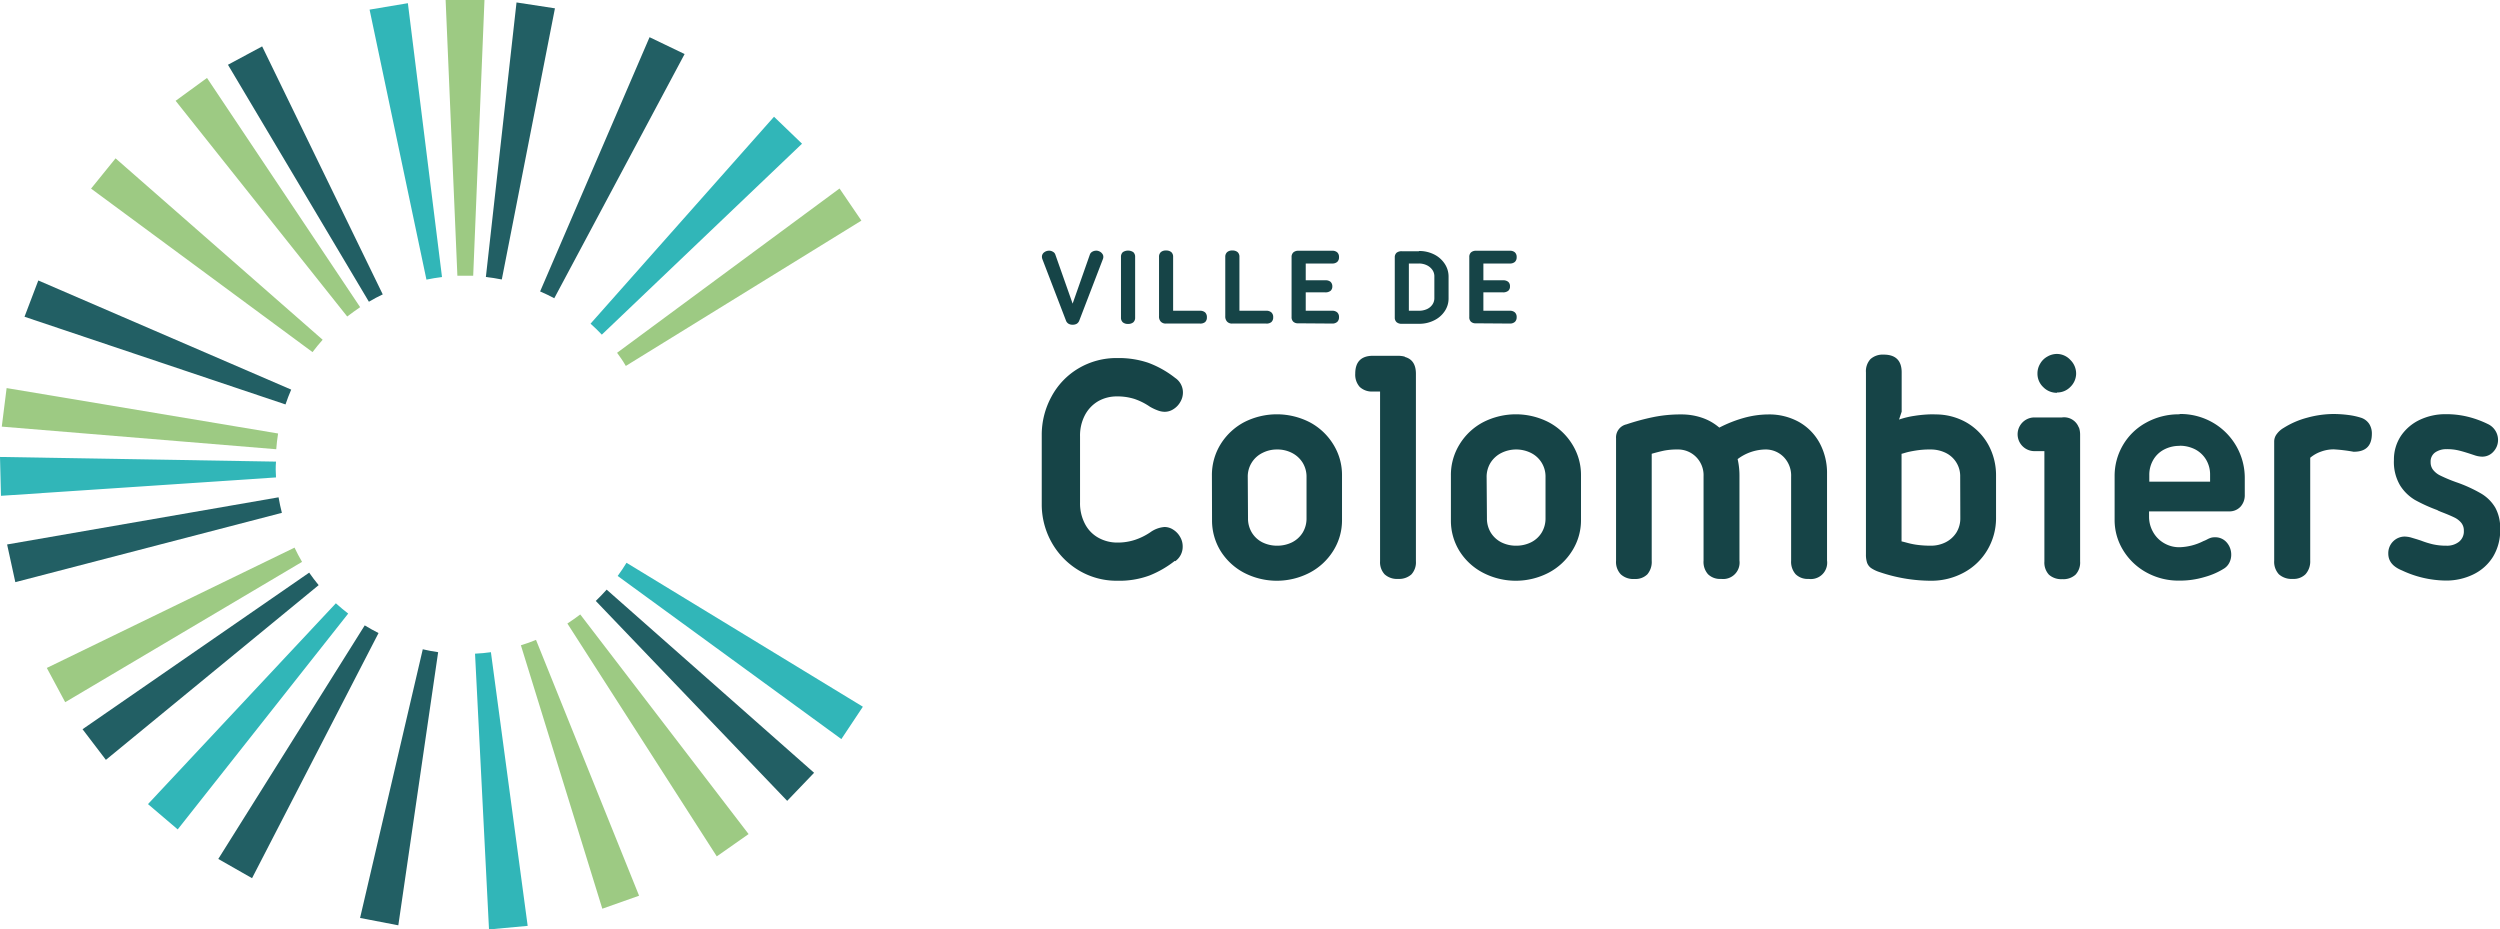 <svg xmlns="http://www.w3.org/2000/svg" viewBox="0 0 407.97 151.67"><defs><style>.cls-1{fill:#9dca83;}.cls-2{fill:#31b6b8;}.cls-3{fill:#225f64;}.cls-4{fill:#164447;}</style></defs><g id="Calque_2" data-name="Calque 2"><g id="Logotype"><path class="cls-1" d="M102.14,59.71,140.57,36,137,30.76l-36.3,26.81c.51.69,1,1.4,1.42,2.14"/><path class="cls-2" d="M98.21,54.61l32.67-31.16-4.57-4.4L96.37,52.82c.65.57,1.25,1.17,1.84,1.79"/><path class="cls-3" d="M90.45,48.67,111.72,8.82,106,6.07,88.14,47.56q1.19.51,2.31,1.11"/><path class="cls-3" d="M81.89,45.6,90.56,1.36,84.29.4l-5,44.8c.86.1,1.71.23,2.55.4"/><path class="cls-1" d="M77.22,45,79.06,0H72.72l1.92,45c.85,0,1.71,0,2.58,0"/><path class="cls-2" d="M72.13,45.21,66.56.52,60.31,1.57l9.28,44.06c.84-.17,1.68-.32,2.54-.42"/><path class="cls-3" d="M62.44,48,42.78,7.57l-5.58,3,23,38.67c.74-.44,1.5-.84,2.28-1.21"/><path class="cls-1" d="M58.78,50.14l-25-37.42-5.12,3.73,28,35.2c.68-.53,1.37-1,2.09-1.51"/><path class="cls-1" d="M52.67,55.46,18.86,25.84l-4,4.94L51,57.46c.52-.69,1.07-1.36,1.64-2"/><path class="cls-3" d="M47.52,63.58,6.25,45.77,4,51.69,46.59,66c.28-.83.59-1.63.93-2.42"/><path class="cls-1" d="M45.38,70.74,1.08,63.33.29,69.62l44.79,3.69c.07-.86.16-1.73.3-2.57"/><path class="cls-2" d="M45,75.33,0,74.57l.16,6.34,44.88-3c-.06-.85-.07-1.71,0-2.58"/><path class="cls-3" d="M45.43,81.16,1.16,88.85,2.5,95,46,83.69c-.22-.83-.39-1.68-.54-2.53"/><path class="cls-1" d="M48.08,89.36,7.64,109l3,5.59,38.65-22.9c-.44-.74-.83-1.51-1.21-2.29"/><path class="cls-3" d="M50.48,93.43,13.47,119,17.28,124,52,95.49c-.55-.67-1.07-1.35-1.56-2.06"/><path class="cls-2" d="M54.8,98.46,24.15,131.22,29,135.35l27.82-35.22c-.68-.53-1.34-1.08-2-1.67"/><path class="cls-3" d="M59.51,102.07l-23.89,38.1,5.51,3.14,20.64-40c-.77-.4-1.53-.81-2.26-1.26"/><path class="cls-3" d="M69,105.92,58.76,149.8,65,151l6.5-44.57c-.86-.12-1.7-.29-2.53-.48"/><path class="cls-2" d="M77.52,106.67l2.28,45,6.31-.58-6-44.66c-.84.12-1.7.2-2.56.24"/><path class="cls-1" d="M85,105.29l13.29,43,6-2.12L87.47,104.42c-.8.33-1.6.62-2.43.87"/><path class="cls-1" d="M92.59,101.75l24.38,38,5.19-3.64L94.69,100.27c-.68.53-1.38,1-2.1,1.48"/><path class="cls-3" d="M97.23,98.07l31.23,32.62,4.39-4.58L99,96.22c-.57.64-1.17,1.26-1.78,1.85"/><path class="cls-2" d="M100.81,94l36.49,26.61,3.51-5.28L102.24,91.84c-.44.74-.93,1.44-1.43,2.13"/><path class="cls-4" d="M397.81,83.3l.51.22c1,.38,1.72.69,2.21.93a3.32,3.32,0,0,1,1.13.88,2,2,0,0,1,.41,1.29,2.15,2.15,0,0,1-.79,1.79,3.14,3.14,0,0,1-2.07.64,9.74,9.74,0,0,1-2.21-.23,14.6,14.6,0,0,1-1.95-.61l-.62-.2-1-.3a4.41,4.41,0,0,0-1-.15,2.7,2.7,0,0,0-2.69,2.78c0,1.23.74,2.14,2.24,2.75a17.15,17.15,0,0,0,7.12,1.65,10.05,10.05,0,0,0,4.51-1,7.74,7.74,0,0,0,3.23-2.9A8.31,8.31,0,0,0,408,86.35a6.93,6.93,0,0,0-.79-3.49,6.52,6.52,0,0,0-2.32-2.32,23,23,0,0,0-4.12-1.87,24.74,24.74,0,0,1-2.57-1.08,3.3,3.3,0,0,1-1.21-1,2,2,0,0,1-.34-1.19,1.8,1.8,0,0,1,.74-1.57,3.16,3.16,0,0,1,1.87-.53,8.06,8.06,0,0,1,1.84.18c.5.11,1.11.29,1.83.52l.88.29a4,4,0,0,0,1.23.23,2.41,2.41,0,0,0,1.87-.83,2.77,2.77,0,0,0,.74-1.9,2.85,2.85,0,0,0-.43-1.5,2.88,2.88,0,0,0-1.27-1.11A16.23,16.23,0,0,0,402.69,68a14.68,14.68,0,0,0-3.56-.41,9.78,9.78,0,0,0-4.27.93,7.65,7.65,0,0,0-3.07,2.63,7,7,0,0,0-1.13,3.92,7.5,7.5,0,0,0,1,4.13,7.21,7.21,0,0,0,2.44,2.39,26.11,26.11,0,0,0,3.69,1.67m-13.67-9.54q2.94,0,2.94-2.94a2.89,2.89,0,0,0-.42-1.58,2.54,2.54,0,0,0-1.26-1,11.52,11.52,0,0,0-2.09-.47,19.06,19.06,0,0,0-2.49-.17,16.46,16.46,0,0,0-4.28.6,13.78,13.78,0,0,0-3.84,1.66,3.64,3.64,0,0,0-1.13,1,2,2,0,0,0-.43,1.25V91.5a3,3,0,0,0,.76,2.21,3.09,3.09,0,0,0,2.26.76,2.74,2.74,0,0,0,2.09-.76A3.12,3.12,0,0,0,377,91.5V74.7a5.54,5.54,0,0,1,1.76-1,6,6,0,0,1,2.07-.37,26.11,26.11,0,0,1,3.35.41m-28.48-1a5.5,5.5,0,0,1,2.52.59A4.51,4.51,0,0,1,360,75a4.68,4.68,0,0,1,.66,2.47v1.13h-9.92V77.53a4.82,4.82,0,0,1,.65-2.49,4.39,4.39,0,0,1,1.78-1.69,5.37,5.37,0,0,1,2.51-.59m0-5.15A11,11,0,0,0,350.17,69a9.8,9.8,0,0,0-3.75,3.67,9.91,9.91,0,0,0-1.34,5v7.2a9.37,9.37,0,0,0,1.35,4.85,10.14,10.14,0,0,0,3.76,3.65,10.82,10.82,0,0,0,5.47,1.38,14,14,0,0,0,4.15-.6A11.79,11.79,0,0,0,363,92.74a2.41,2.41,0,0,0,.82-.95,2.84,2.84,0,0,0,.29-1.26,3,3,0,0,0-.73-2,2.45,2.45,0,0,0-2-.85,2,2,0,0,0-.59.08,3.64,3.64,0,0,0-.62.27,4.37,4.37,0,0,1-.6.27,9.16,9.16,0,0,1-3.88,1,4.85,4.85,0,0,1-2.6-.7,4.76,4.76,0,0,1-1.77-1.85,5,5,0,0,1-.62-2.41v-.89h13a2.46,2.46,0,0,0,1.93-.77,2.77,2.77,0,0,0,.69-1.93V78a10.41,10.41,0,0,0-5.15-9,10.57,10.57,0,0,0-5.5-1.44m-20-3.51a3,3,0,0,0,2.21-.93A3.06,3.06,0,0,0,338.8,61a3.11,3.11,0,0,0-.92-2.24,3,3,0,0,0-2.21-1,3.06,3.06,0,0,0-1.58.44,3,3,0,0,0-1.17,1.17,3.05,3.05,0,0,0-.43,1.58,3,3,0,0,0,.94,2.22,3.07,3.07,0,0,0,2.24.93m3.56,5.66a2.55,2.55,0,0,0-2.73-1.64H332a2.75,2.75,0,0,0,0,5.5h1.62v18a2.91,2.91,0,0,0,.74,2.16,3,3,0,0,0,2.17.73,2.94,2.94,0,0,0,2.17-.73,2.88,2.88,0,0,0,.75-2.16V71a3.65,3.65,0,0,0-.19-1.25M319.9,84.54a4.37,4.37,0,0,1-.63,2.35,4.45,4.45,0,0,1-1.74,1.59,5.31,5.31,0,0,1-2.46.57,16.5,16.5,0,0,1-2.07-.12,11.78,11.78,0,0,1-1.69-.33c-.49-.13-.82-.22-1-.25V74.05c.09,0,.32-.08.7-.19s.9-.22,1.58-.33a14.24,14.24,0,0,1,2.46-.18,5.55,5.55,0,0,1,2.46.55,4.21,4.21,0,0,1,2.37,3.9Zm-4.23-16.93a20.28,20.28,0,0,0-3.25.25,13.89,13.89,0,0,0-2.52.61l.43-1.29V60.76c0-1.93-1-2.89-2.92-2.89a3,3,0,0,0-2.17.73,2.91,2.91,0,0,0-.74,2.16V90.48a4.21,4.21,0,0,0,.19,1.37,1.85,1.85,0,0,0,.68.87,5.68,5.68,0,0,0,1.45.67,26,26,0,0,0,8.28,1.38,11.07,11.07,0,0,0,5.37-1.33,9.85,9.85,0,0,0,3.84-3.68,10.18,10.18,0,0,0,1.42-5.32V77.61a10.34,10.34,0,0,0-1.24-5A9.52,9.52,0,0,0,321,69a10.13,10.13,0,0,0-5.28-1.37m-27.06,0a15.23,15.23,0,0,0-4.2.6,21.18,21.18,0,0,0-3.89,1.55,8.52,8.52,0,0,0-2.8-1.6,10.32,10.32,0,0,0-3.43-.55,22,22,0,0,0-4.66.46,37.26,37.26,0,0,0-4.26,1.16,2.18,2.18,0,0,0-1.7,2.26v20a2.93,2.93,0,0,0,.77,2.21,3,3,0,0,0,2.25.76,2.74,2.74,0,0,0,2.09-.76,3.12,3.12,0,0,0,.71-2.21V74.05q1.08-.31,2-.51a11.13,11.13,0,0,1,2.2-.19,4.15,4.15,0,0,1,3,1.18A4.22,4.22,0,0,1,278,77.72V91.5a3,3,0,0,0,.73,2.21,2.79,2.79,0,0,0,2.13.76,2.68,2.68,0,0,0,3-3V77.59a12,12,0,0,0-.3-2.67,7.71,7.71,0,0,1,4.51-1.57,4.11,4.11,0,0,1,3,1.22,4.34,4.34,0,0,1,1.22,3.23V91.5a3.06,3.06,0,0,0,.73,2.2,2.79,2.79,0,0,0,2.13.77,2.66,2.66,0,0,0,3-3V77.29a10.27,10.27,0,0,0-1.21-5,8.7,8.7,0,0,0-3.39-3.44,10,10,0,0,0-4.95-1.22m-46,10.25a4.37,4.37,0,0,1,.63-2.35A4.42,4.42,0,0,1,245,73.92a5.44,5.44,0,0,1,4.85,0,4.28,4.28,0,0,1,2.36,3.94v6.71a4.42,4.42,0,0,1-.63,2.35,4.26,4.26,0,0,1-1.73,1.58,5.41,5.41,0,0,1-2.44.55A5.29,5.29,0,0,1,245,88.5a4.36,4.36,0,0,1-1.72-1.58,4.42,4.42,0,0,1-.63-2.35Zm-5.83,7a9.41,9.41,0,0,0,1.41,5.06A9.89,9.89,0,0,0,242,93.46a11.62,11.62,0,0,0,10.72,0,10,10,0,0,0,3.85-3.59A9.33,9.33,0,0,0,258,84.81v-7.2a9.41,9.41,0,0,0-1.42-5.09,10,10,0,0,0-3.84-3.61,11.72,11.72,0,0,0-10.73,0,9.93,9.93,0,0,0-3.83,3.61,9.49,9.49,0,0,0-1.41,5.09ZM229.25,58.2a4.48,4.48,0,0,0-1.1-.14h-4.1c-1.93,0-2.89,1-2.89,2.91a3,3,0,0,0,.73,2.17,2.89,2.89,0,0,0,2.16.75h1.16V91.58a2.9,2.9,0,0,0,.75,2.15,3,3,0,0,0,2.19.74,3,3,0,0,0,2.17-.73,2.91,2.91,0,0,0,.74-2.16V61c0-1.51-.6-2.43-1.81-2.75M203.62,77.86A4.28,4.28,0,0,1,206,73.92a5.13,5.13,0,0,1,2.41-.57,5.19,5.19,0,0,1,2.44.57,4.42,4.42,0,0,1,1.73,1.59,4.37,4.37,0,0,1,.63,2.35v6.71a4.42,4.42,0,0,1-.63,2.35,4.32,4.32,0,0,1-1.73,1.58,5.44,5.44,0,0,1-2.44.55A5.36,5.36,0,0,1,206,88.5a4.27,4.27,0,0,1-1.71-1.58,4.42,4.42,0,0,1-.63-2.35Zm-5.83,7a9.49,9.49,0,0,0,1.4,5.06A10,10,0,0,0,203,93.46a11.62,11.62,0,0,0,10.72,0,10,10,0,0,0,3.86-3.59A9.33,9.33,0,0,0,219,84.81v-7.2a9.41,9.41,0,0,0-1.42-5.09,10,10,0,0,0-3.84-3.61,11.74,11.74,0,0,0-10.74,0,10.08,10.08,0,0,0-3.83,3.61,9.57,9.57,0,0,0-1.4,5.09Zm-6,6.72A2.89,2.89,0,0,0,193,89.16a3,3,0,0,0-.42-1.54,3.26,3.26,0,0,0-1.1-1.17,2.6,2.6,0,0,0-1.44-.45,4.54,4.54,0,0,0-2.32.86,10.28,10.28,0,0,1-2.51,1.24,9,9,0,0,1-2.86.44,6.31,6.31,0,0,1-3.06-.76,5.42,5.42,0,0,1-2.21-2.24,7.21,7.21,0,0,1-.83-3.56V71.22a7.16,7.16,0,0,1,.81-3.5,5.7,5.7,0,0,1,2.17-2.26,6.1,6.1,0,0,1,3-.77,9.18,9.18,0,0,1,2.92.42,10.3,10.3,0,0,1,2.5,1.26A7.83,7.83,0,0,0,189,67a3.17,3.17,0,0,0,1.08.2,2.6,2.6,0,0,0,1.44-.45,3.26,3.26,0,0,0,1.1-1.17,3,3,0,0,0,.42-1.53,2.85,2.85,0,0,0-1.27-2.38,16.13,16.13,0,0,0-4.42-2.48,15.07,15.07,0,0,0-5-.76,12.15,12.15,0,0,0-6.38,1.7,11.85,11.85,0,0,0-4.38,4.59A13,13,0,0,0,170,71V82.25a12.65,12.65,0,0,0,1.59,6.22A12.34,12.34,0,0,0,176,93.05a12,12,0,0,0,6.33,1.72,14.18,14.18,0,0,0,5.29-.87,16.6,16.6,0,0,0,4.09-2.37"/><path class="cls-4" d="M246.36,52.8a1.2,1.2,0,0,0,.85-.27,1,1,0,0,0,.29-.76,1,1,0,0,0-.29-.79,1.2,1.2,0,0,0-.85-.27h-4.29v-3h3.19a1.32,1.32,0,0,0,.86-.25.89.89,0,0,0,.29-.73.92.92,0,0,0-.29-.74,1.26,1.26,0,0,0-.86-.25h-3.19V43h4.29a1.2,1.2,0,0,0,.85-.26,1,1,0,0,0,.29-.78,1,1,0,0,0-.29-.78,1.2,1.2,0,0,0-.85-.26h-5.45a1.22,1.22,0,0,0-.85.26,1,1,0,0,0-.29.78v9.77a1,1,0,0,0,.26.76,1.06,1.06,0,0,0,.78.27Zm-12.29-4.17a1.82,1.82,0,0,1-.34,1.1,2.13,2.13,0,0,1-.91.73,3.1,3.1,0,0,1-1.27.25h-1.64V43h1.64a3,3,0,0,1,1.26.27,2.35,2.35,0,0,1,.92.75,1.81,1.81,0,0,1,.34,1.09ZM231.55,41h-2.79a1.28,1.28,0,0,0-.86.25,1,1,0,0,0-.29.77v9.79a1,1,0,0,0,.29.76,1.23,1.23,0,0,0,.86.27h2.86a5.36,5.36,0,0,0,2.45-.58,4.34,4.34,0,0,0,1.71-1.51,3.66,3.66,0,0,0,.61-2V45.14a3.78,3.78,0,0,0-.62-2.08,4.42,4.42,0,0,0-1.72-1.53,5.38,5.38,0,0,0-2.5-.57M217.37,52.8a1.2,1.2,0,0,0,.85-.27,1,1,0,0,0,.29-.76,1,1,0,0,0-.29-.79,1.2,1.2,0,0,0-.85-.27h-4.29v-3h3.19a1.32,1.32,0,0,0,.86-.25.93.93,0,0,0,.29-.73,1,1,0,0,0-.29-.74,1.26,1.26,0,0,0-.86-.25h-3.19V43h4.29a1.2,1.2,0,0,0,.85-.26,1,1,0,0,0,.29-.78,1,1,0,0,0-.29-.78,1.2,1.2,0,0,0-.85-.26h-5.45a1.22,1.22,0,0,0-.85.26,1,1,0,0,0-.3.78v9.77a1,1,0,0,0,.27.76,1.06,1.06,0,0,0,.78.27Zm-10.75-2.09h-4.36v-8.8a1,1,0,0,0-.29-.76,1.26,1.26,0,0,0-.87-.27,1.19,1.19,0,0,0-.85.27,1,1,0,0,0-.3.76V51.6a1.21,1.21,0,0,0,.3.89,1.08,1.08,0,0,0,.85.31h5.52a1.2,1.2,0,0,0,.85-.24,1,1,0,0,0,.3-.78,1,1,0,0,0-.3-.8,1.2,1.2,0,0,0-.85-.27m-10.82,0h-4.36v-8.8a1,1,0,0,0-.29-.76,1.26,1.26,0,0,0-.87-.27,1.19,1.19,0,0,0-.85.27,1,1,0,0,0-.29.76V51.6a1.21,1.21,0,0,0,.29.89,1.08,1.08,0,0,0,.85.31h5.52a1.24,1.24,0,0,0,.86-.24,1,1,0,0,0,.29-.78,1.06,1.06,0,0,0-.29-.8,1.25,1.25,0,0,0-.86-.27m-10.56-8.8a1,1,0,0,0-.3-.76,1.54,1.54,0,0,0-1.71,0,1,1,0,0,0-.3.76v9.92a1,1,0,0,0,.3.77,1.25,1.25,0,0,0,.85.26,1.3,1.3,0,0,0,.86-.26,1,1,0,0,0,.3-.77Zm-6.36-1a1.2,1.2,0,0,0-.65.18.85.85,0,0,0-.38.46l-2.81,8-2.82-8a.8.8,0,0,0-.39-.46,1.13,1.13,0,0,0-.63-.18,1.33,1.33,0,0,0-.82.28.89.89,0,0,0-.35.71,1.27,1.27,0,0,0,.07.38l3.84,10a1,1,0,0,0,.4.53,1.23,1.23,0,0,0,.7.18,1.32,1.32,0,0,0,.68-.16,1.06,1.06,0,0,0,.42-.55l3.84-10a.92.92,0,0,0,.07-.36.79.79,0,0,0-.17-.51,1.14,1.14,0,0,0-.44-.37,1.25,1.25,0,0,0-.56-.14"/></g></g></svg>